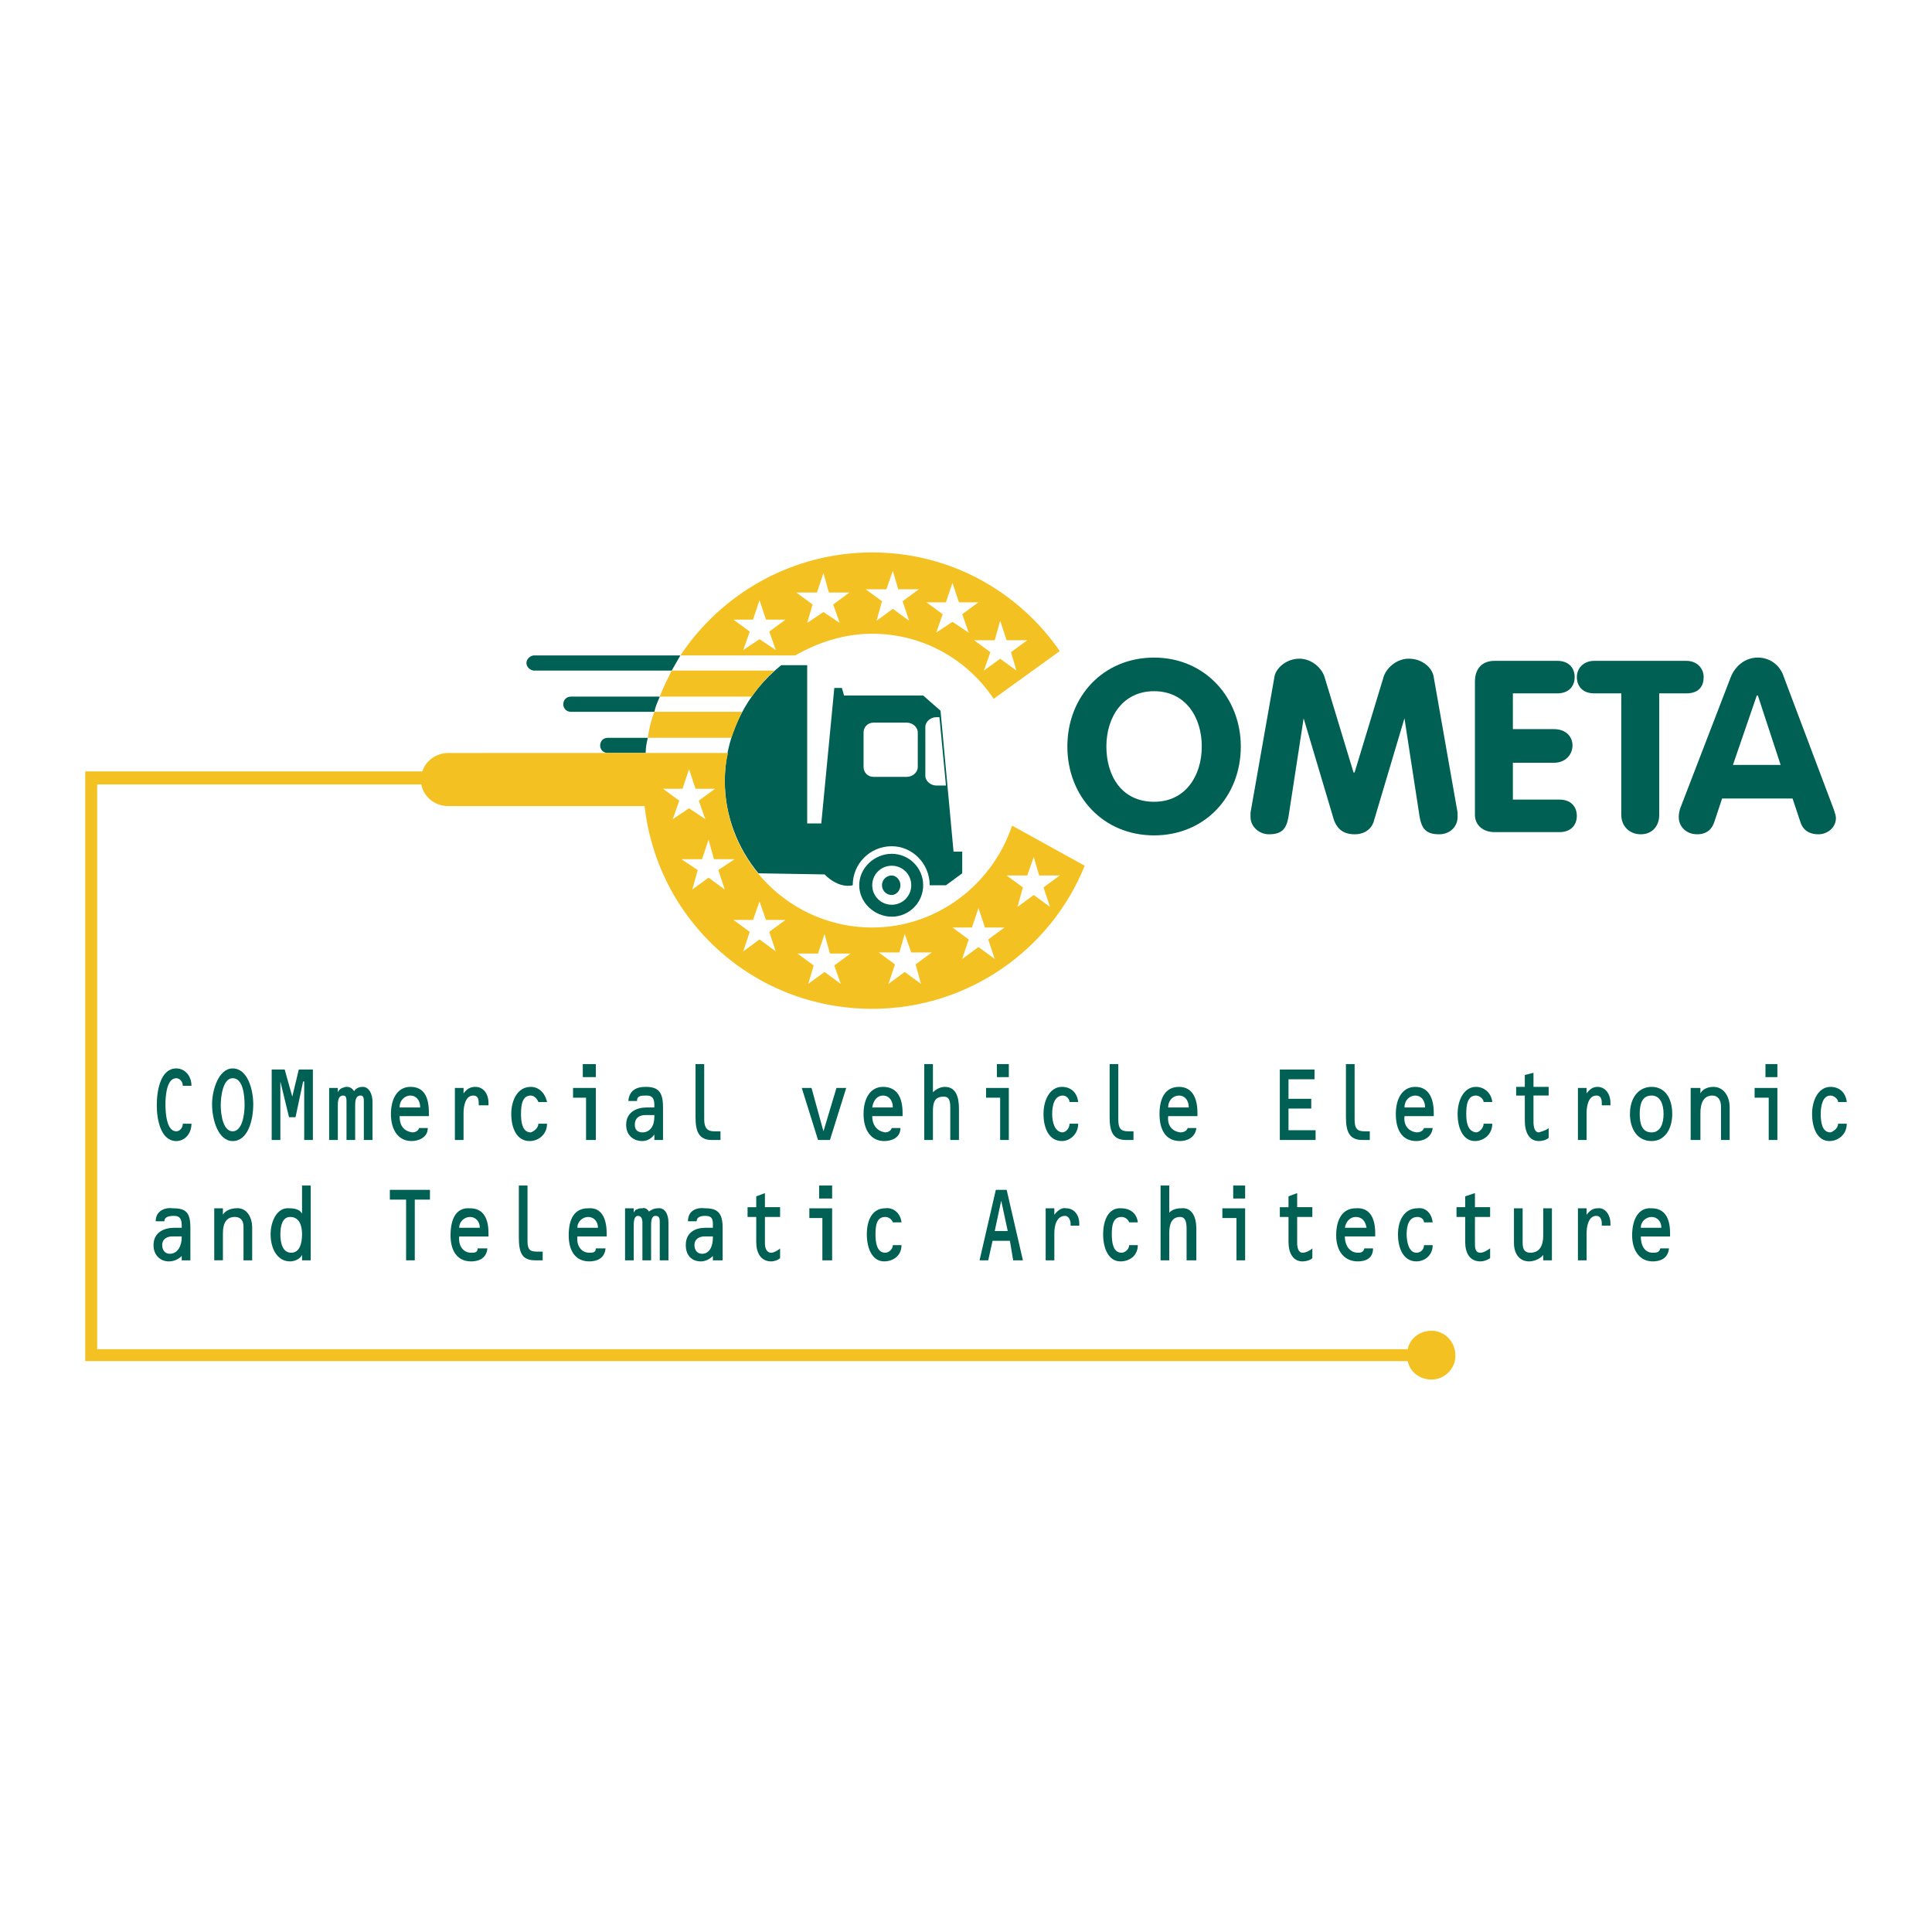 <?xml version="1.0" encoding="utf-8"?>
<!-- Generator: Adobe Illustrator 13.0.0, SVG Export Plug-In . SVG Version: 6.00 Build 14948)  -->
<!DOCTYPE svg PUBLIC "-//W3C//DTD SVG 1.0//EN" "http://www.w3.org/TR/2001/REC-SVG-20010904/DTD/svg10.dtd">
<svg version="1.0" id="Layer_1" xmlns="http://www.w3.org/2000/svg" xmlns:xlink="http://www.w3.org/1999/xlink" x="0px" y="0px"
	 width="192.756px" height="192.756px" viewBox="0 0 192.756 192.756" enable-background="new 0 0 192.756 192.756"
	 xml:space="preserve">
<g>
	<polygon fill-rule="evenodd" clip-rule="evenodd" fill="#FFFFFF" points="0,0 192.756,0 192.756,192.756 0,192.756 0,0 	"/>
	<path fill-rule="evenodd" clip-rule="evenodd" fill="#006053" d="M115.143,79.993c-3.244,0-4.759-2.596-4.759-5.516
		c0-2.92,1.622-5.516,4.759-5.516s4.759,2.595,4.759,5.516C119.901,77.397,118.279,79.993,115.143,79.993L115.143,79.993z
		 M115.143,83.346c5.083,0,8.652-3.894,8.652-8.869c0-4.867-3.569-8.869-8.652-8.869s-8.652,3.894-8.652,8.869
		C106.49,79.452,110.06,83.346,115.143,83.346L115.143,83.346z"/>
	<path fill-rule="evenodd" clip-rule="evenodd" fill="#006053" d="M127.147,67.555c0.108-0.865,1.189-1.838,2.487-1.838
		c1.189,0,2.163,0.865,2.487,1.73l2.921,9.625h0.107l2.921-9.625c0.324-0.865,1.298-1.73,2.487-1.73
		c1.405,0,2.379,0.973,2.487,1.838l2.38,13.519c0,0.108,0,0.216,0,0.433c0,0.973-0.758,1.73-1.839,1.73
		c-1.298,0-1.73-0.541-1.947-1.73l-1.514-9.842l0,0l-3.028,10.167c-0.108,0.541-0.649,1.406-1.947,1.406
		c-1.405,0-1.838-0.865-2.055-1.406l-3.028-10.167l0,0l-1.514,9.842c-0.217,1.189-0.649,1.73-1.947,1.73
		c-0.974,0-1.838-0.757-1.838-1.73c0-0.216,0-0.324,0-0.433L127.147,67.555L127.147,67.555z"/>
	<path fill-rule="evenodd" clip-rule="evenodd" fill="#006053" d="M147.155,67.988c0-1.19,0.649-2.055,1.947-2.055h6.272
		c1.189,0,1.73,0.757,1.73,1.622s-0.541,1.622-1.73,1.622h-4.434v3.569h4.109c1.189,0,1.839,0.757,1.839,1.622
		c0,0.865-0.649,1.731-1.839,1.731h-4.109v3.677h4.65c1.189,0,1.73,0.757,1.73,1.623c0,0.865-0.541,1.622-1.73,1.622h-6.489
		c-1.081,0-1.947-0.649-1.947-1.73V67.988L147.155,67.988z"/>
	<path fill-rule="evenodd" clip-rule="evenodd" fill="#006053" d="M161.756,69.177h-2.703c-1.189,0-1.73-0.757-1.73-1.622
		s0.648-1.622,1.73-1.622h9.192c1.082,0,1.73,0.757,1.73,1.622s-0.433,1.622-1.73,1.622h-2.703v12.113
		c0,1.189-0.758,1.947-1.839,1.947c-1.082,0-1.947-0.757-1.947-1.947V69.177L161.756,69.177z"/>
	<path fill-rule="evenodd" clip-rule="evenodd" fill="#006053" d="M175.275,69.394h0.108l2.271,6.922h-4.759L175.275,69.394
		L175.275,69.394z M167.597,80.75c0,0.108-0.108,0.324-0.108,0.757c0,0.973,0.757,1.73,1.839,1.73c0.974,0,1.514-0.541,1.73-1.298
		l0.757-2.271h7.03l0.757,2.271c0.216,0.757,0.757,1.298,1.839,1.298c0.865,0,1.73-0.649,1.73-1.623
		c0-0.216-0.108-0.541-0.217-0.865l-4.975-13.195c-0.325-1.082-1.298-1.947-2.596-1.947s-2.271,0.865-2.704,1.947L167.597,80.75
		L167.597,80.75z"/>
	<path fill-rule="evenodd" clip-rule="evenodd" fill="#006053" d="M90.916,88.32c0,1.082-0.865,1.947-1.946,1.947
		s-1.947-0.865-1.947-1.947s0.865-1.946,1.947-1.946S90.916,87.239,90.916,88.32L90.916,88.32z M88.97,85.184
		c-1.73,0-3.245,1.406-3.245,3.136c0,1.73,1.515,3.137,3.245,3.137s3.136-1.406,3.136-3.137C92.106,86.59,90.7,85.184,88.97,85.184
		L88.97,85.184z"/>
	<path fill-rule="evenodd" clip-rule="evenodd" fill="#006053" d="M89.835,88.32c0,0.541-0.433,0.974-0.865,0.974
		c-0.541,0-0.974-0.433-0.974-0.974c0-0.541,0.433-0.973,0.974-0.973C89.402,87.347,89.835,87.78,89.835,88.32L89.835,88.32z"/>
	<path fill-rule="evenodd" clip-rule="evenodd" fill="#006053" d="M75.667,87.131l6.598,0.108c1.514,1.515,2.812,1.082,2.812,1.082
		c0-2.163,1.73-3.893,3.894-3.893c2.055,0,3.785,1.73,3.785,3.893h1.623L96,87.131v-2.163h-0.865l-1.298-14.06l-1.73-1.515h-7.895
		l-0.216-0.757h-0.757L81.94,82.156h-1.406v-15.79h-2.596c-3.353,2.704-5.624,6.813-5.624,11.572
		C72.314,81.399,73.612,84.643,75.667,87.131L75.667,87.131z M92.322,72.53c0-0.541,0.541-0.974,1.082-0.974h0.324l0.649,6.814
		h-0.974c-0.541,0-1.082-0.433-1.082-0.974V72.53L92.322,72.53z M86.158,73.071c0-0.541,0.433-0.973,0.973-0.973h3.353
		c0.541,0,1.082,0.433,1.082,0.973v3.461c0,0.541-0.541,0.974-1.082,0.974h-3.353c-0.541,0-0.973-0.433-0.973-0.974V73.071
		L86.158,73.071z"/>
	<path fill-rule="evenodd" clip-rule="evenodd" fill="#F4C123" d="M74.044,71.016h-8.76c-0.325,0.865-0.541,1.73-0.649,2.596h8.328
		C73.288,72.747,73.612,71.881,74.044,71.016L74.044,71.016z"/>
	<path fill-rule="evenodd" clip-rule="evenodd" fill="#F4C123" d="M87.023,63.229c5.083,0,9.517,2.596,12.113,6.489l6.598-4.759
		c-4.11-5.948-10.923-9.842-18.71-9.842c-8.003,0-15.033,4.109-19.143,10.274h11.464C81.615,64.094,84.211,63.229,87.023,63.229
		L87.023,63.229z M99.785,61.931l0.648,1.947h2.055l-1.622,1.19l0.541,1.838l-1.622-1.189l-1.623,1.189l0.649-1.838l-1.622-1.19
		h2.055L99.785,61.931L99.785,61.931z M94.377,60.093l0.649-1.947l0.648,1.947h1.947L96,61.282l0.649,1.839l-1.622-1.082
		l-1.623,1.082l0.649-1.839l-1.622-1.189H94.377L94.377,60.093z M88.429,58.795l0.649-1.839l0.541,1.839h2.055l-1.622,1.189
		l0.649,1.947l-1.623-1.189l-1.622,1.189l0.541-1.947l-1.622-1.189H88.429L88.429,58.795z M81.507,59.119l0.649-1.947l0.541,1.947
		h2.055l-1.623,1.19l0.649,1.838l-1.622-1.082l-1.623,1.082l0.541-1.838l-1.622-1.19H81.507L81.507,59.119z M75.775,63.77
		l-1.622,1.081l0.649-1.838l-1.623-1.19h1.947l0.649-1.946l0.649,1.946h1.947l-1.622,1.19l0.649,1.838L75.775,63.77L75.775,63.77z"
		/>
	<path fill-rule="evenodd" clip-rule="evenodd" fill="#F4C123" d="M77.289,66.906H67.015c-0.433,0.865-0.865,1.73-1.19,2.596h9.193
		C75.667,68.529,76.424,67.663,77.289,66.906L77.289,66.906z"/>
	<path fill-rule="evenodd" clip-rule="evenodd" fill="#006053" d="M53.279,65.392c-0.325,0-0.757,0.325-0.757,0.757
		c0,0.433,0.433,0.757,0.757,0.757h13.735c0.324-0.541,0.541-0.973,0.865-1.514H53.279L53.279,65.392z"/>
	<path fill-rule="evenodd" clip-rule="evenodd" fill="#006053" d="M56.957,69.502c-0.433,0-0.757,0.324-0.757,0.757
		c0,0.433,0.325,0.757,0.757,0.757h8.328c0.108-0.541,0.324-0.974,0.541-1.514H56.957L56.957,69.502z"/>
	<path fill-rule="evenodd" clip-rule="evenodd" fill="#006053" d="M60.634,73.612c-0.433,0-0.757,0.324-0.757,0.757
		s0.324,0.757,0.757,0.757h3.785c0-0.541,0.108-1.082,0.216-1.514H60.634L60.634,73.612z"/>
	<path fill-rule="evenodd" clip-rule="evenodd" fill="#F4C123" d="M142.83,132.771c-1.19,0-2.163,0.758-2.38,1.838
		c-17.737,0-129.675,0-130.756,0c0-1.189,0-55.158,0-56.347c0.973,0,23.577,0,32.337,0c0.216,1.189,1.298,2.163,2.704,2.163h19.576
		c1.297,11.464,10.923,20.225,22.712,20.225c9.625,0,17.845-5.949,21.198-14.276l-7.246-4.002
		c-1.947,5.84-7.463,10.166-13.952,10.166c-8.111,0-14.709-6.597-14.709-14.6c0-0.974,0.108-1.947,0.325-2.812H44.735
		c-1.189,0-2.271,0.757-2.596,1.838H8.504v58.834H140.45c0.217,1.082,1.189,1.84,2.38,1.84c1.297,0,2.379-1.082,2.379-2.381
		C145.209,133.854,144.127,132.771,142.83,132.771L142.83,132.771z M102.488,87.347l0.649-1.839l0.541,1.839h2.055l-1.622,1.189
		l0.648,1.947l-1.622-1.189l-1.622,1.189l0.54-1.947l-1.622-1.189H102.488L102.488,87.347z M96.973,92.538l0.649-1.946l0.648,1.946
		h1.947l-1.622,1.19l0.648,1.947l-1.622-1.189L96,95.675l0.649-1.947l-1.622-1.19H96.973L96.973,92.538z M89.727,95.026l0.541-1.838
		l0.648,1.838h2.055l-1.623,1.19l0.541,1.946l-1.622-1.189l-1.623,1.189l0.649-1.946l-1.622-1.19H89.727L89.727,95.026z
		 M81.615,95.134l0.649-1.946l0.541,1.946h2.055l-1.623,1.19l0.649,1.838l-1.622-1.189l-1.623,1.189l0.541-1.838l-1.622-1.19H81.615
		L81.615,95.134z M75.775,89.943l0.649,1.839h1.947l-1.622,1.189l0.649,1.947l-1.623-1.19l-1.622,1.19l0.649-1.947l-1.623-1.189
		h1.947L75.775,89.943L75.775,89.943z M73.288,85.725l-1.623,1.082l0.649,1.947l-1.622-1.19l-1.623,1.19l0.541-1.947l-1.623-1.082
		h2.055l0.649-1.946l0.541,1.946H73.288L73.288,85.725z M68.096,78.695l0.649-1.947l0.649,1.947h1.947l-1.623,1.189l0.649,1.839
		l-1.622-1.082l-1.623,1.082l0.649-1.839l-1.622-1.189H68.096L68.096,78.695z"/>
	<path fill-rule="evenodd" clip-rule="evenodd" fill="#006053" d="M18.238,108.328c0-0.432-0.325-0.756-0.649-0.756
		c-0.974,0-1.082,1.838-1.082,2.596c0,0.865,0.108,2.703,1.082,2.703c0.324,0,0.649-0.324,0.649-0.758h0.865
		c0,0.975-0.649,1.73-1.514,1.73c-1.514,0-1.947-2.055-1.947-3.568c0-1.623,0.433-3.678,1.947-3.678c0.865,0,1.514,0.758,1.514,1.73
		H18.238L18.238,108.328z"/>
	<path fill-rule="evenodd" clip-rule="evenodd" fill="#006053" d="M23.213,107.572c1.082,0,1.189,1.838,1.189,2.703
		s-0.216,2.596-1.189,2.596c-0.974,0-1.19-1.73-1.19-2.596S22.239,107.572,23.213,107.572L23.213,107.572z M23.213,106.598
		c-1.406,0-2.055,2.164-2.055,3.57c0,1.621,0.649,3.676,2.055,3.676c1.514,0,2.055-2.055,2.055-3.676
		C25.268,108.762,24.727,106.598,23.213,106.598L23.213,106.598z"/>
	<polygon fill-rule="evenodd" clip-rule="evenodd" fill="#006053" points="29.161,109.41 29.161,109.41 28.404,106.707 
		27.106,106.707 27.106,113.736 27.972,113.736 27.972,107.896 27.972,107.896 28.836,111.465 29.485,111.465 30.243,107.896 
		30.351,107.896 30.351,113.736 31.216,113.736 31.216,106.707 29.81,106.707 29.161,109.41 	"/>
	<path fill-rule="evenodd" clip-rule="evenodd" fill="#006053" d="M33.704,108.545h-0.865v5.191h0.865v-3.354
		c0-0.432,0-1.08,0.541-1.08c0.325,0,0.325,0.324,0.325,0.648v3.785h0.865v-3.354c0-0.432,0-1.08,0.541-1.08
		c0.325,0,0.325,0.324,0.325,0.648v3.785h0.865v-3.785c0-0.758-0.325-1.514-0.974-1.514c-0.324,0-0.648,0.107-0.865,0.432
		c-0.217-0.324-0.433-0.432-0.757-0.432c-0.216,0-0.325,0.107-0.433,0.107c-0.216,0.107-0.325,0.217-0.433,0.432V108.545
		L33.704,108.545z"/>
	<path fill-rule="evenodd" clip-rule="evenodd" fill="#006053" d="M42.789,111.357v-0.324c0-1.516-0.433-2.596-1.839-2.596
		c-1.298,0-1.947,1.189-1.947,2.703c0,1.623,0.757,2.703,2.055,2.703c0.648,0,1.622-0.324,1.622-1.297h-0.865
		c-0.108,0.324-0.433,0.432-0.649,0.432c-0.865-0.107-1.298-0.648-1.298-1.621H42.789L42.789,111.357z M39.868,110.492
		c0-0.758,0.541-1.189,1.082-1.189c0.541,0,0.973,0.432,0.973,1.189H39.868L39.868,110.492z"/>
	<path fill-rule="evenodd" clip-rule="evenodd" fill="#006053" d="M46.25,109.086L46.25,109.086
		c0.324-0.434,0.648-0.648,1.189-0.648c0.757,0,1.298,0.648,1.298,1.621v0.217h-0.974v-0.217c0-0.432-0.108-0.756-0.541-0.756
		c-0.757,0-0.973,0.973-0.973,1.73v2.703h-0.865v-5.191h0.865V109.086L46.25,109.086z"/>
	<path fill-rule="evenodd" clip-rule="evenodd" fill="#006053" d="M53.712,109.951c-0.108-0.324-0.433-0.648-0.757-0.648
		c-0.865,0-0.973,0.973-0.973,1.838c0,0.758,0.108,1.838,0.973,1.838c0.325-0.107,0.757-0.432,0.757-0.865h0.865
		c0,1.082-0.865,1.73-1.73,1.73c-1.298,0-1.838-1.297-1.838-2.703s0.648-2.703,1.946-2.703c0.757,0,1.406,0.539,1.623,1.514H53.712
		L53.712,109.951z"/>
	<path fill-rule="evenodd" clip-rule="evenodd" fill="#006053" d="M59.444,108.545v5.191h-0.973v-4.219h-1.298v-0.973H59.444
		L59.444,108.545z M58.146,106.166h1.298v1.297h-1.298V106.166L58.146,106.166z"/>
	<path fill-rule="evenodd" clip-rule="evenodd" fill="#006053" d="M64.419,111.248c-0.541,0-1.082,0.217-1.082,0.975
		c0,0.541,0.325,0.756,0.757,0.756c0.757,0,1.189-0.648,1.189-1.514v-0.217H64.419L64.419,111.248z M65.284,113.195
		c-0.325,0.434-0.757,0.648-1.189,0.648c-0.866,0-1.623-0.539-1.623-1.621c0-1.299,1.082-1.73,2.055-1.73h0.757v-0.217
		c0-0.541-0.108-0.973-0.757-0.973c-0.541,0-0.973,0-0.973,0.541h-0.865c0.108-1.191,0.974-1.406,1.73-1.406
		c1.298,0,1.73,0.539,1.73,2.055v3.244h-0.865V113.195L65.284,113.195z"/>
	<path fill-rule="evenodd" clip-rule="evenodd" fill="#006053" d="M70.259,111.682c0,0.865,0.325,1.189,0.974,1.189h0.649v0.865
		h-0.866c-1.298,0-1.622-0.865-1.622-2.271v-5.299h0.865V111.682L70.259,111.682z"/>
	<polygon fill-rule="evenodd" clip-rule="evenodd" fill="#006053" points="82.156,112.871 82.156,112.871 83.454,108.545 
		84.427,108.545 82.805,113.736 81.615,113.736 79.993,108.545 80.966,108.545 82.156,112.871 	"/>
	<path fill-rule="evenodd" clip-rule="evenodd" fill="#006053" d="M90.051,111.357v-0.324c0-1.516-0.541-2.596-1.947-2.596
		c-1.298,0-1.947,1.189-1.947,2.703c0,1.623,0.757,2.703,2.055,2.703c0.757,0,1.623-0.324,1.623-1.297H88.97
		c-0.108,0.324-0.433,0.432-0.649,0.432c-0.757-0.107-1.297-0.648-1.297-1.621H90.051L90.051,111.357z M87.023,110.492
		c0.108-0.758,0.541-1.189,1.082-1.189c0.541,0,0.973,0.432,0.973,1.189H87.023L87.023,110.492z"/>
	<path fill-rule="evenodd" clip-rule="evenodd" fill="#006053" d="M93.079,108.977c0.325-0.324,0.757-0.539,1.19-0.539
		c1.082,0,1.406,0.973,1.406,2.162v3.137H94.81v-3.244c0-0.648-0.108-1.082-0.649-1.082c-0.973,0-1.082,0.648-1.082,1.514v2.812
		h-0.865v-7.57h0.865V108.977L93.079,108.977z"/>
	<path fill-rule="evenodd" clip-rule="evenodd" fill="#006053" d="M98.379,108.545v0.973h1.406v4.219h0.865v-5.191H98.379
		L98.379,108.545z M99.46,107.463h1.19v-1.297h-1.19V107.463L99.46,107.463z"/>
	<path fill-rule="evenodd" clip-rule="evenodd" fill="#006053" d="M107.572,109.951c-0.108-0.975-0.758-1.514-1.623-1.514
		c-1.189,0-1.838,1.297-1.838,2.703s0.54,2.703,1.838,2.703c0.758,0,1.623-0.648,1.623-1.73h-0.865c0,0.434-0.325,0.865-0.758,0.865
		c-0.757-0.107-0.973-1.08-0.973-1.838c0-0.865,0.216-1.838,1.081-1.838c0.324,0,0.649,0.324,0.649,0.648H107.572L107.572,109.951z"
		/>
	<path fill-rule="evenodd" clip-rule="evenodd" fill="#006053" d="M111.573,111.682c0,0.865,0.217,1.189,0.974,1.189h0.541v0.865
		h-0.758c-1.298,0-1.622-0.865-1.622-2.271v-5.299h0.865V111.682L111.573,111.682z"/>
	<path fill-rule="evenodd" clip-rule="evenodd" fill="#006053" d="M116.549,110.492c0-0.758,0.54-1.189,1.081-1.189
		s0.974,0.432,0.974,1.189H116.549L116.549,110.492z M119.469,111.357v-0.324c0-1.516-0.541-2.596-1.839-2.596
		c-1.406,0-1.946,1.189-1.946,2.703c0,1.623,0.648,2.703,2.055,2.703c0.648,0,1.514-0.324,1.622-1.297h-0.865
		c-0.108,0.324-0.433,0.432-0.757,0.432c-0.757-0.107-1.298-0.648-1.189-1.621H119.469L119.469,111.357z"/>
	<polygon fill-rule="evenodd" clip-rule="evenodd" fill="#006053" points="128.554,109.627 130.824,109.627 130.824,110.6 
		128.554,110.6 128.554,112.764 131.257,112.764 131.257,113.736 127.688,113.736 127.688,106.707 131.149,106.707 131.149,107.68 
		128.554,107.68 128.554,109.627 	"/>
	<path fill-rule="evenodd" clip-rule="evenodd" fill="#006053" d="M135.15,111.682c0,0.865,0.217,1.189,0.974,1.189h0.541v0.865
		h-0.757c-1.298,0-1.623-0.865-1.623-2.271v-5.299h0.865V111.682L135.15,111.682z"/>
	<path fill-rule="evenodd" clip-rule="evenodd" fill="#006053" d="M143.046,111.357v-0.324c0-1.516-0.541-2.596-1.839-2.596
		s-1.946,1.189-1.946,2.703c0,1.623,0.648,2.703,2.055,2.703c0.648,0,1.515-0.324,1.622-1.297h-0.865
		c-0.108,0.324-0.433,0.432-0.757,0.432c-0.757-0.107-1.298-0.648-1.189-1.621H143.046L143.046,111.357z M140.126,110.492
		c0-0.758,0.541-1.189,1.081-1.189c0.541,0,0.974,0.432,0.974,1.189H140.126L140.126,110.492z"/>
	<path fill-rule="evenodd" clip-rule="evenodd" fill="#006053" d="M148.886,109.951c-0.107-0.975-0.864-1.514-1.622-1.514
		c-1.189,0-1.838,1.297-1.838,2.703s0.54,2.703,1.729,2.703c0.866,0,1.73-0.648,1.73-1.73h-0.864c0,0.434-0.434,0.865-0.758,0.865
		c-0.865-0.107-0.974-1.08-0.974-1.838c0-0.865,0.108-1.838,0.974-1.838c0.324,0,0.758,0.324,0.758,0.648H148.886L148.886,109.951z"
		/>
	<path fill-rule="evenodd" clip-rule="evenodd" fill="#006053" d="M152.996,108.438h1.514v0.865h-1.514v2.596
		c0,0.539,0.108,1.08,0.541,1.08c0.324-0.107,0.757-0.215,0.973-0.432v0.973c-0.216,0.217-0.648,0.324-0.973,0.324
		c-0.974,0-1.406-0.865-1.406-2.055v-2.486h-0.865v-0.865h0.865v-1.189l0.865-0.217V108.438L152.996,108.438z"/>
	<path fill-rule="evenodd" clip-rule="evenodd" fill="#006053" d="M158.296,109.086L158.296,109.086
		c0.324-0.434,0.648-0.648,1.081-0.648c0.757,0,1.298,0.648,1.298,1.621v0.217h-0.865v-0.217c0-0.432-0.108-0.756-0.541-0.756
		c-0.757,0-0.973,0.973-0.973,1.73v2.703h-0.866v-5.191h0.866V109.086L158.296,109.086z"/>
	<path fill-rule="evenodd" clip-rule="evenodd" fill="#006053" d="M166.84,111.141c0,1.514-0.758,2.703-2.056,2.703
		c-1.405,0-2.163-1.189-2.163-2.703c0-1.623,0.865-2.703,2.163-2.703S166.84,109.518,166.84,111.141L166.84,111.141z
		 M163.595,111.141c0,0.973,0.217,1.838,1.189,1.838c0.865,0,1.19-0.865,1.19-1.838s-0.325-1.838-1.19-1.838
		C163.812,109.303,163.595,110.168,163.595,111.141L163.595,111.141z"/>
	<path fill-rule="evenodd" clip-rule="evenodd" fill="#006053" d="M169.651,108.545h-0.974v5.191h0.974v-2.703
		c0-0.975,0.324-1.73,1.189-1.73c0.541,0,0.865,0.432,0.865,1.08v3.354h0.865v-3.244c0-1.189-0.648-2.055-1.622-2.055
		c-0.541,0-1.082,0.215-1.298,0.648l0,0V108.545L169.651,108.545z"/>
	<path fill-rule="evenodd" clip-rule="evenodd" fill="#006053" d="M175.059,108.545v0.973h1.406v4.219h0.865v-5.191H175.059
		L175.059,108.545z M176.141,107.463h1.189v-1.297h-1.189V107.463L176.141,107.463z"/>
	<path fill-rule="evenodd" clip-rule="evenodd" fill="#006053" d="M183.387,109.951c0-0.324-0.433-0.648-0.757-0.648
		c-0.757,0-0.974,0.973-0.974,1.838c0,0.758,0.108,1.838,0.974,1.838c0.324-0.107,0.757-0.432,0.757-0.865h0.865
		c0,1.082-0.865,1.73-1.73,1.73c-1.189,0-1.73-1.297-1.73-2.703s0.649-2.703,1.839-2.703c0.865,0,1.514,0.539,1.622,1.514H183.387
		L183.387,109.951z"/>
	<path fill-rule="evenodd" clip-rule="evenodd" fill="#006053" d="M18.129,123.361v0.109c0,0.865-0.432,1.621-1.189,1.621
		c-0.433,0-0.757-0.324-0.757-0.865c0-0.648,0.541-0.865,0.974-0.865H18.129L18.129,123.361z M18.129,125.742h0.865v-3.246
		c0-1.514-0.433-1.945-1.73-1.945c-0.757-0.109-1.73,0.215-1.73,1.297h0.865c0-0.432,0.433-0.541,0.974-0.541
		c0.649,0,0.757,0.434,0.757,0.975v0.215h-0.757c-0.974,0-2.055,0.434-2.055,1.73c0,1.082,0.757,1.623,1.514,1.623
		c0.541,0,0.974-0.217,1.298-0.541V125.742L18.129,125.742z"/>
	<path fill-rule="evenodd" clip-rule="evenodd" fill="#006053" d="M22.239,121.199L22.239,121.199
		c0.216-0.434,0.865-0.648,1.298-0.648c0.974-0.109,1.623,0.756,1.623,1.945v3.246h-0.865v-3.354c0-0.648-0.325-0.973-0.865-0.973
		c-0.865,0-1.19,0.648-1.19,1.621v2.705h-0.865v-5.191h0.865V121.199L22.239,121.199z"/>
	<path fill-rule="evenodd" clip-rule="evenodd" fill="#006053" d="M29.053,124.984c-0.865,0-1.081-0.973-1.081-1.838
		s0.216-1.73,0.973-1.73c0.865,0,1.19,0.756,1.19,1.73C30.135,124.012,29.918,124.984,29.053,124.984L29.053,124.984z
		 M30.135,125.742H31v-7.463h-0.865v2.812l0,0c-0.216-0.434-0.757-0.541-1.298-0.541c-1.189-0.109-1.838,1.297-1.838,2.596
		c0,1.404,0.649,2.703,1.947,2.703c0.433,0,0.974-0.217,1.19-0.648V125.742L30.135,125.742z"/>
	<polygon fill-rule="evenodd" clip-rule="evenodd" fill="#006053" points="41.382,125.742 40.517,125.742 40.517,119.686 
		38.895,119.686 38.895,118.711 42.896,118.711 42.896,119.686 41.382,119.686 41.382,125.742 	"/>
	<path fill-rule="evenodd" clip-rule="evenodd" fill="#006053" d="M45.817,122.496c0-0.648,0.541-1.08,1.081-1.08
		c0.541,0,0.974,0.432,0.974,1.08H45.817L45.817,122.496z M48.737,123.361v-0.324c0-1.514-0.541-2.486-1.839-2.486
		c-1.406-0.109-1.947,1.08-1.947,2.703c0,1.514,0.649,2.596,2.055,2.596c0.649,0,1.514-0.217,1.623-1.299h-0.974
		c0,0.434-0.325,0.434-0.649,0.434c-0.757,0-1.298-0.648-1.189-1.623H48.737L48.737,123.361z"/>
	<path fill-rule="evenodd" clip-rule="evenodd" fill="#006053" d="M52.63,123.795c0,0.865,0.216,1.08,0.973,1.08h0.541v0.867h-0.757
		c-1.298,0-1.622-0.758-1.622-2.271v-5.191h0.865V123.795L52.63,123.795z"/>
	<path fill-rule="evenodd" clip-rule="evenodd" fill="#006053" d="M57.605,123.361c-0.108,0.975,0.433,1.623,1.19,1.623
		c0.325,0,0.649,0,0.649-0.434h0.973c-0.108,1.082-0.973,1.299-1.622,1.299c-1.406,0-2.055-1.082-2.055-2.596
		c0-1.623,0.541-2.703,1.947-2.703c1.297-0.109,1.838,0.973,1.838,2.486v0.324H57.605L57.605,123.361z M59.66,122.496
		c0-0.648-0.433-1.08-0.973-1.08c-0.541,0-1.082,0.432-1.082,1.08H59.66L59.66,122.496z"/>
	<path fill-rule="evenodd" clip-rule="evenodd" fill="#006053" d="M63.229,120.982c0.108-0.217,0.217-0.324,0.325-0.324
		c0.216-0.107,0.325-0.107,0.541-0.107c0.216-0.109,0.541,0.107,0.648,0.324c0.325-0.217,0.541-0.324,0.865-0.324
		c0.757-0.109,1.082,0.648,1.082,1.404v3.787h-0.866v-3.787c0-0.324,0-0.648-0.433-0.648s-0.433,0.648-0.433,1.082v3.354h-0.865
		v-3.787c0-0.324-0.108-0.648-0.433-0.648c-0.433,0-0.433,0.648-0.433,1.082v3.354h-0.865v-5.191h0.865V120.982L63.229,120.982z"/>
	<path fill-rule="evenodd" clip-rule="evenodd" fill="#006053" d="M71.125,123.361v0.109c0,0.865-0.325,1.621-1.082,1.621
		c-0.433,0-0.757-0.324-0.757-0.865c0-0.648,0.541-0.865,0.973-0.865H71.125L71.125,123.361z M71.125,125.742h0.973v-3.246
		c0-1.514-0.541-1.945-1.73-1.945c-0.865-0.109-1.73,0.215-1.73,1.297h0.865c0-0.432,0.433-0.541,0.865-0.541
		c0.757,0,0.757,0.434,0.757,0.975v0.215h-0.757c-0.973,0-1.947,0.434-1.947,1.73c0,1.082,0.649,1.623,1.514,1.623
		c0.433,0,0.865-0.217,1.19-0.541V125.742L71.125,125.742z"/>
	<path fill-rule="evenodd" clip-rule="evenodd" fill="#006053" d="M76.316,120.441h1.514v0.975h-1.514v2.596
		c0,0.432,0.108,0.973,0.649,0.973c0.216,0,0.648-0.217,0.865-0.434v0.975c-0.216,0.217-0.648,0.324-0.865,0.324
		c-1.082,0-1.515-0.865-1.515-1.947v-2.486h-0.865v-0.975h0.865v-1.082l0.866-0.324V120.441L76.316,120.441z"/>
	<path fill-rule="evenodd" clip-rule="evenodd" fill="#006053" d="M81.724,119.576h1.297v-1.297h-1.297V119.576L81.724,119.576z
		 M80.75,120.551v0.973h1.298v4.219h0.973v-5.191H80.75L80.75,120.551z"/>
	<path fill-rule="evenodd" clip-rule="evenodd" fill="#006053" d="M89.078,121.955c-0.108-0.324-0.433-0.539-0.757-0.539
		c-0.865,0-0.973,0.865-0.973,1.73c0,0.756,0.108,1.838,0.973,1.838c0.325,0,0.757-0.324,0.757-0.758h0.865
		c0,1.082-0.865,1.623-1.73,1.623c-1.189,0-1.73-1.299-1.73-2.703c0-1.406,0.541-2.596,1.838-2.596
		c0.757-0.109,1.515,0.432,1.623,1.404H89.078L89.078,121.955z"/>
	<path fill-rule="evenodd" clip-rule="evenodd" fill="#006053" d="M100.542,122.82h-1.298l0.648-3.027l0,0L100.542,122.82
		L100.542,122.82z M100.758,123.795l0.325,1.947h0.973l-1.622-7.031h-1.081l-1.623,7.031h0.866l0.432-1.947H100.758L100.758,123.795
		z"/>
	<path fill-rule="evenodd" clip-rule="evenodd" fill="#006053" d="M105.192,120.551h-0.865v5.191h0.865v-2.705
		c0-0.756,0.216-1.73,1.082-1.73c0.324,0,0.54,0.434,0.54,0.758v0.217h0.865v-0.217c0-0.865-0.54-1.514-1.298-1.514
		c-0.433-0.109-0.865,0.215-1.189,0.648l0,0V120.551L105.192,120.551z"/>
	<path fill-rule="evenodd" clip-rule="evenodd" fill="#006053" d="M113.521,121.955c-0.108-0.973-0.865-1.404-1.622-1.404
		c-1.299-0.109-1.839,1.189-1.839,2.596c0,1.404,0.54,2.703,1.73,2.703c0.865,0,1.73-0.541,1.73-1.623h-0.865
		c0,0.434-0.433,0.758-0.757,0.758c-0.866,0-0.974-1.082-0.974-1.838c0-0.865,0.107-1.73,0.974-1.73
		c0.324,0,0.648,0.215,0.757,0.539H113.521L113.521,121.955z"/>
	<path fill-rule="evenodd" clip-rule="evenodd" fill="#006053" d="M116.656,120.982c0.325-0.324,0.758-0.432,1.19-0.432
		c1.081-0.109,1.514,0.865,1.514,2.055v3.137h-0.974v-3.137c0-0.65-0.107-1.189-0.648-1.189c-0.865,0-1.082,0.756-1.082,1.621v2.705
		h-0.865v-7.463h0.865V120.982L116.656,120.982z"/>
	<path fill-rule="evenodd" clip-rule="evenodd" fill="#006053" d="M121.956,120.551v0.973h1.406v4.219h0.865v-5.191H121.956
		L121.956,120.551z M123.037,119.576h1.19v-1.297h-1.19V119.576L123.037,119.576z"/>
	<path fill-rule="evenodd" clip-rule="evenodd" fill="#006053" d="M129.419,120.441h1.514v0.975h-1.514v2.596
		c0,0.432,0.108,0.973,0.54,0.973c0.325,0,0.758-0.217,0.974-0.434v0.975c-0.216,0.217-0.648,0.324-0.974,0.324
		c-0.973,0-1.405-0.865-1.405-1.947v-2.486h-0.865v-0.975h0.865v-1.082l0.865-0.324V120.441L129.419,120.441z"/>
	<path fill-rule="evenodd" clip-rule="evenodd" fill="#006053" d="M134.178,123.361c0,0.975,0.54,1.623,1.298,1.623
		c0.216,0,0.54,0,0.648-0.434h0.865c0,1.082-0.865,1.299-1.514,1.299c-1.406,0-2.163-1.082-2.163-2.596
		c0-1.623,0.648-2.703,1.946-2.703c1.406-0.109,1.947,0.973,1.947,2.486v0.324H134.178L134.178,123.361z M136.34,122.496
		c-0.107-0.648-0.432-1.08-1.081-1.08c-0.541,0-0.974,0.432-1.081,1.08H136.34L136.34,122.496z"/>
	<path fill-rule="evenodd" clip-rule="evenodd" fill="#006053" d="M142.072,121.955c0-0.324-0.324-0.539-0.648-0.539
		c-0.865,0-1.082,0.865-1.082,1.73c0,0.756,0.217,1.838,0.974,1.838c0.433,0,0.757-0.324,0.757-0.758h0.865
		c0,1.082-0.865,1.623-1.622,1.623c-1.298,0-1.839-1.299-1.839-2.703c0-1.406,0.649-2.596,1.947-2.596
		c0.757-0.109,1.406,0.432,1.514,1.404H142.072L142.072,121.955z"/>
	<path fill-rule="evenodd" clip-rule="evenodd" fill="#006053" d="M147.155,119.035l-0.973,0.324v1.082h-0.865v0.975h0.865v2.486
		c0,1.082,0.433,1.947,1.514,1.947c0.325,0,0.649-0.107,0.974-0.324v-0.975c-0.324,0.217-0.648,0.434-0.974,0.434
		c-0.541,0-0.541-0.541-0.541-0.973v-2.596h1.515v-0.975h-1.515V119.035L147.155,119.035z"/>
	<path fill-rule="evenodd" clip-rule="evenodd" fill="#006053" d="M153.969,125.201c-0.324,0.432-0.973,0.648-1.405,0.648
		c-0.974,0-1.515-0.758-1.515-1.838v-3.461h0.865v3.461c0,0.648,0.217,0.973,0.758,0.973c0.973,0,1.297-0.758,1.297-1.73v-2.703
		h0.866v5.191h-0.866V125.201L153.969,125.201z"/>
	<path fill-rule="evenodd" clip-rule="evenodd" fill="#006053" d="M158.296,121.199L158.296,121.199
		c0.324-0.434,0.648-0.648,1.081-0.648c0.757-0.109,1.298,0.648,1.298,1.514v0.217h-0.865v-0.217c0-0.324-0.108-0.758-0.541-0.758
		c-0.757,0-0.973,0.975-0.973,1.73v2.705h-0.866v-5.191h0.866V121.199L158.296,121.199z"/>
	<path fill-rule="evenodd" clip-rule="evenodd" fill="#006053" d="M166.623,123.361v-0.324c0-1.514-0.541-2.486-1.839-2.486
		c-1.298-0.109-1.946,1.08-1.946,2.703c0,1.514,0.757,2.596,2.055,2.596c0.649,0,1.515-0.217,1.622-1.299h-0.865
		c-0.107,0.434-0.433,0.434-0.757,0.434c-0.757,0-1.189-0.648-1.189-1.623H166.623L166.623,123.361z M163.703,122.496
		c0-0.648,0.541-1.08,1.081-1.08c0.541,0,0.974,0.432,0.974,1.08H163.703L163.703,122.496z"/>
</g>
</svg>
